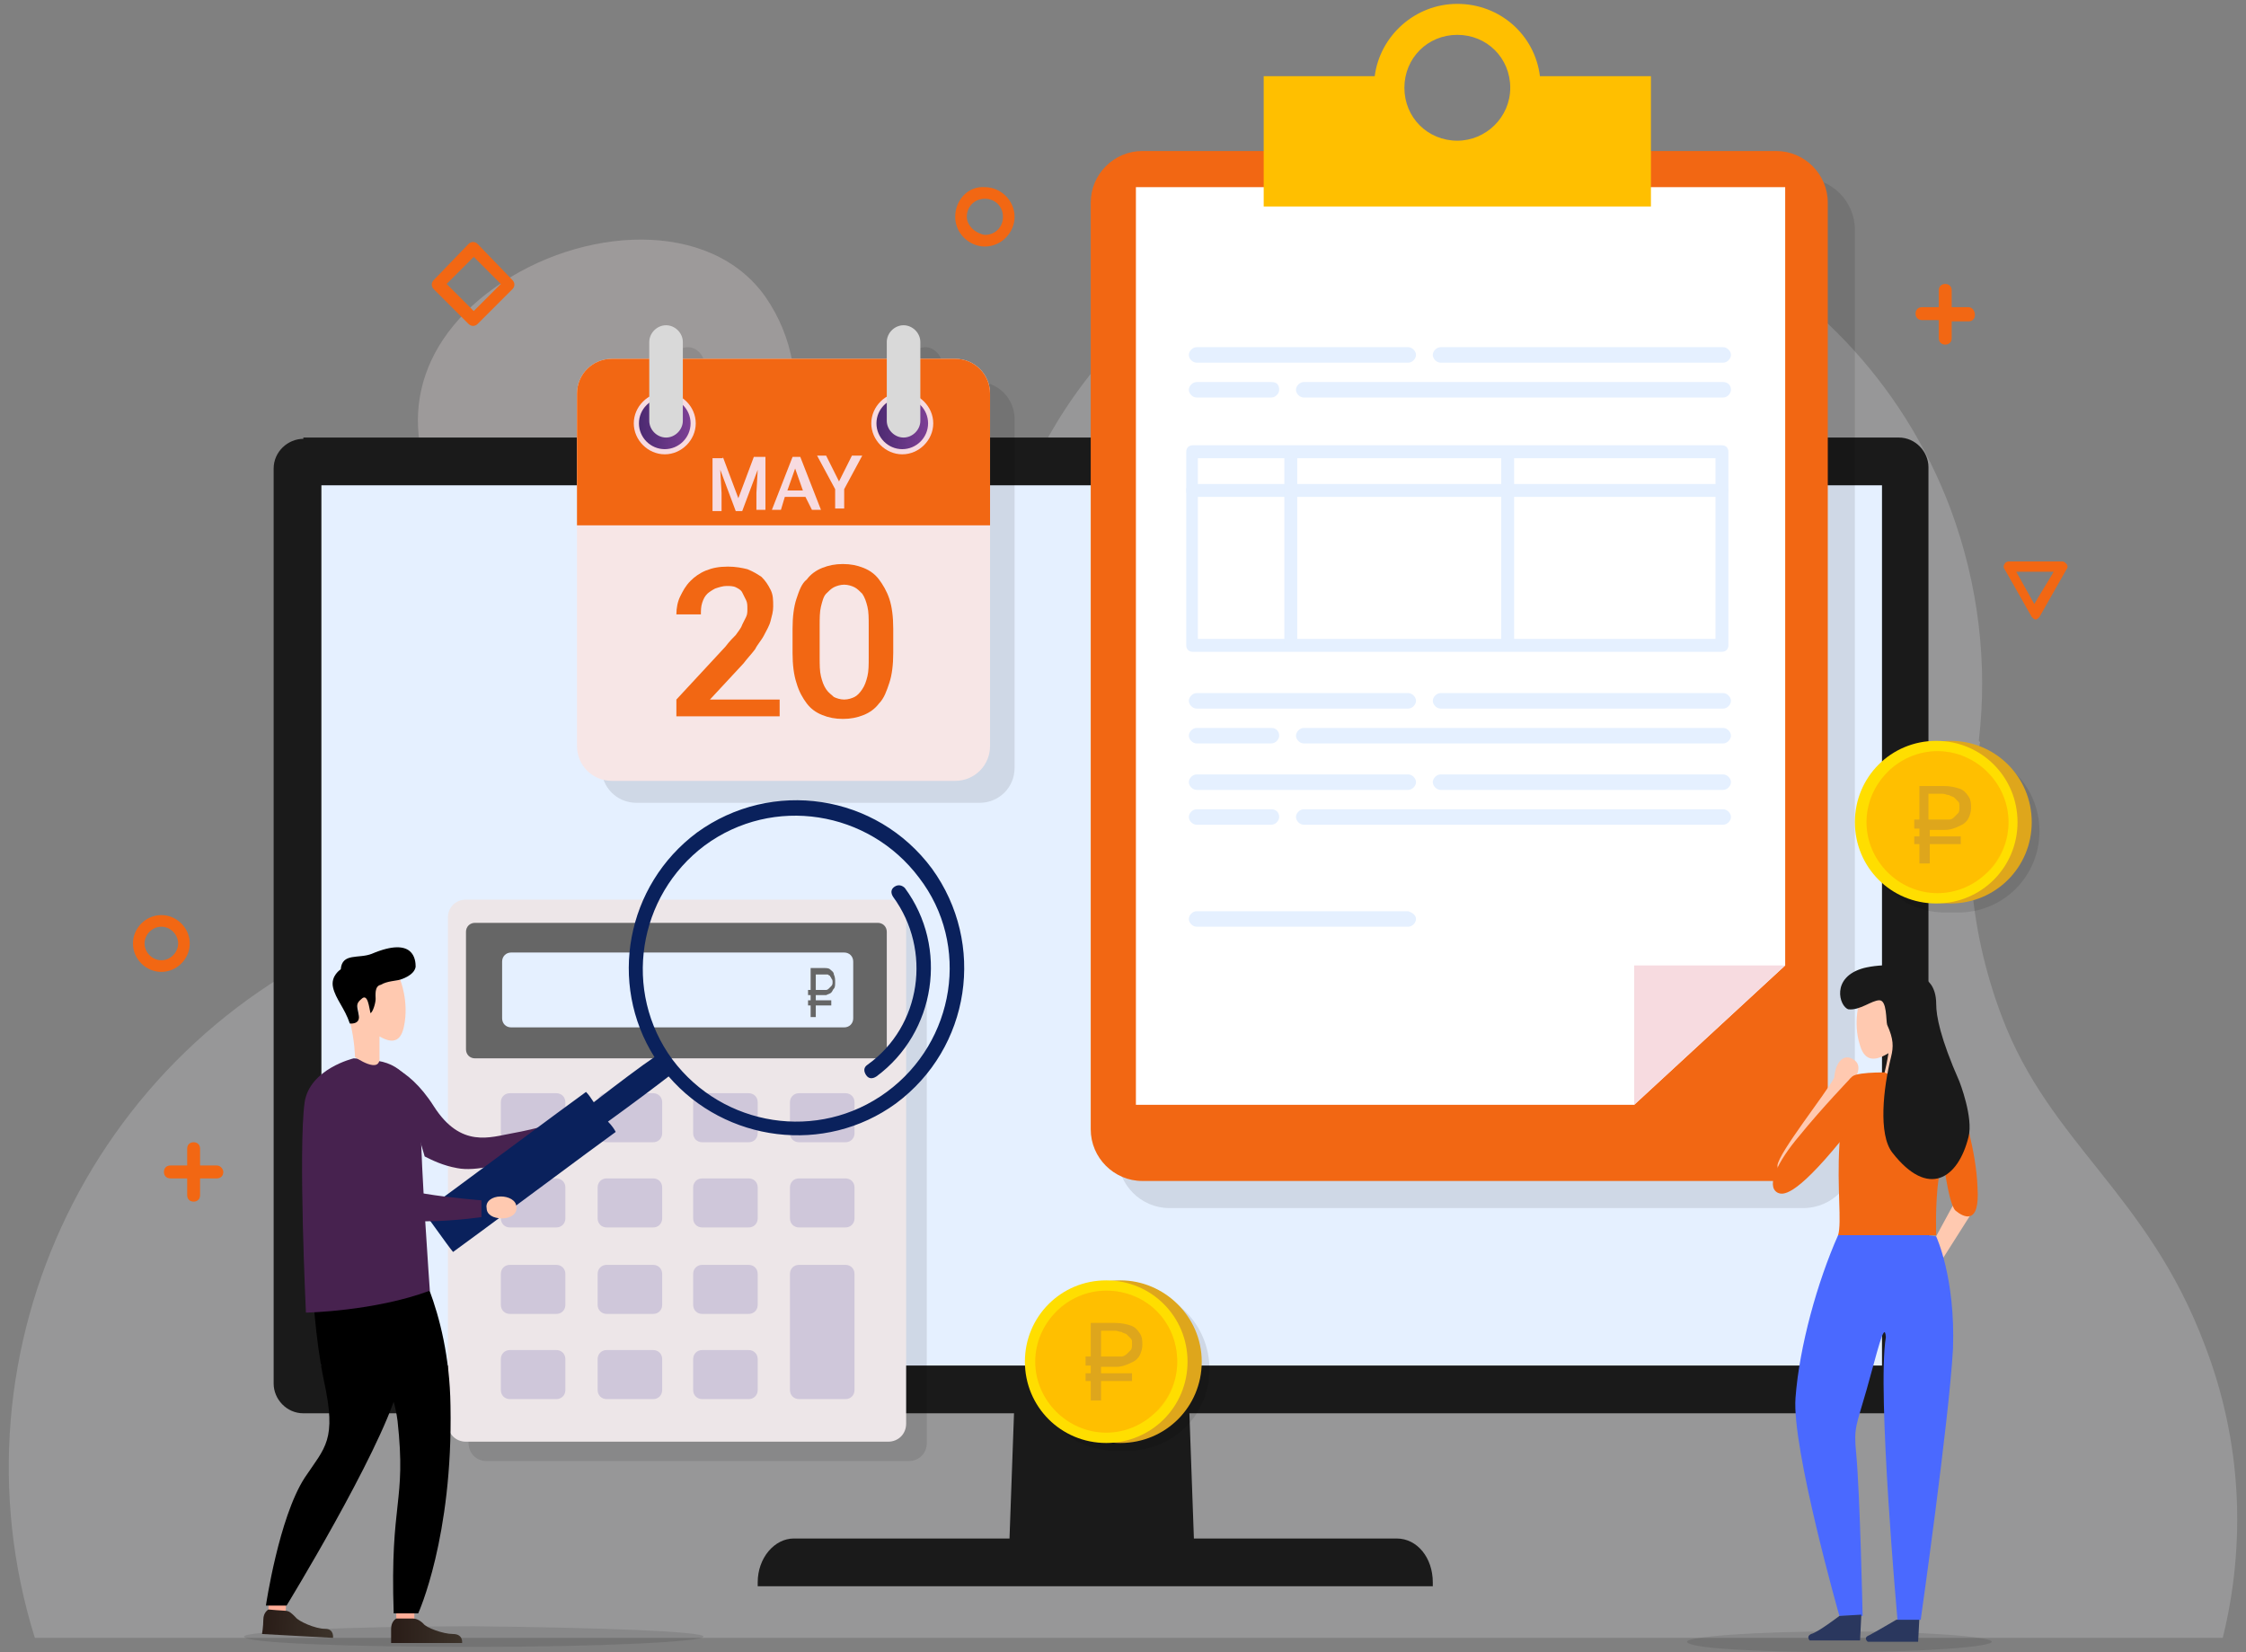 <?xml version="1.0" encoding="UTF-8"?> <svg xmlns="http://www.w3.org/2000/svg" width="174" height="128" viewBox="0 0 174 128" fill="none"><rect x="0" y="0" width="174" height="128" fill="#808080" stroke="none"/> <g opacity="0.5"> <path opacity="0.5" d="M172.2 126.9C174 119.6 173.7 111.7 170.8 104.2C166.4 92.5 158.8 88.6 155.1 78.8C152.4 71.7 152 64.4 153.4 57.5C153.4 57.5 153.4 57.5 153.3 57.4C154 51.5 153.3 45.3 151.1 39.4C143.6 19.5 121.3 9.4 101.4 16.9C80.9 24.6 77.8 42.7 77.7 42.7C75.4 53.2 68 62.3 57.1 66.4C46.1 70.5 38.8 68.3 29.7 71.8C7.4 80.2 -4.3 104.5 2.7 126.9H172.2Z" fill="#DADDDF"></path> <path opacity="0.5" d="M55 42.7C61.7 38 63.6 29.2 59.3 23C55 16.9 45 17.5 38.3 22.3C31.6 27.1 30.7 34.1 35 40.2C39.4 46.3 48.3 47.5 55 42.7Z" fill="#F4E6E6"></path> </g> <path d="M10.3 73.1C10.3 74.3 11.3 75.3 12.5 75.3C13.7 75.3 14.7 74.3 14.7 73.1C14.7 71.9 13.7 70.9 12.5 70.9C11.3 70.9 10.3 71.9 10.3 73.1ZM11.2 73.1C11.2 72.4 11.8 71.8 12.5 71.8C13.2 71.8 13.8 72.4 13.8 73.1C13.8 73.8 13.2 74.4 12.5 74.4C11.8 74.4 11.2 73.8 11.2 73.1Z" fill="#F26713"></path> <path d="M74 16.8C74 18.1 75.1 19.1 76.3 19.1C77.6 19.1 78.6 18 78.6 16.8C78.6 15.5 77.5 14.5 76.3 14.5C75 14.4 74 15.5 74 16.8ZM74.9 16.8C74.9 16 75.5 15.4 76.3 15.4C77.1 15.4 77.7 16 77.7 16.8C77.7 17.6 77.1 18.2 76.3 18.2C75.6 18.1 74.9 17.5 74.9 16.8Z" fill="#F26713"></path> <path d="M152.5 23.8H151.2V22.5C151.2 22.2 151 22 150.7 22C150.4 22 150.2 22.2 150.2 22.5V23.8H148.9C148.6 23.8 148.4 24 148.4 24.3C148.4 24.6 148.6 24.8 148.9 24.8H150.2V26.2C150.2 26.5 150.4 26.7 150.7 26.7C151 26.7 151.2 26.5 151.2 26.2V24.9H152.5C152.8 24.9 153 24.7 153 24.4C153 24.1 152.8 23.8 152.5 23.8Z" fill="#F26713"></path> <path d="M16.8 90.3H15.5V89C15.5 88.7 15.3 88.5 15 88.5C14.7 88.5 14.5 88.7 14.5 89V90.3H13.2C12.9 90.3 12.7 90.5 12.7 90.8C12.7 91.1 12.9 91.3 13.2 91.3H14.5V92.6C14.5 92.9 14.7 93.1 15 93.1C15.3 93.1 15.5 92.9 15.5 92.6V91.3H16.8C17.1 91.3 17.3 91.1 17.3 90.8C17.3 90.6 17.1 90.3 16.8 90.3Z" fill="#F26713"></path> <path d="M158 47.8L160.1 44.1C160.2 44 160.2 43.8 160.1 43.7C160 43.6 159.9 43.5 159.8 43.5H155.6C155.5 43.5 155.3 43.6 155.3 43.7C155.2 43.8 155.2 44 155.3 44.1L157.4 47.8C157.5 47.9 157.6 48 157.7 48C157.8 48 157.9 47.9 158 47.8ZM157.6 46.8C157.2 46.1 156.6 45 156.2 44.3C157 44.3 158.3 44.3 159.1 44.3C158.7 45 158 46.1 157.6 46.8Z" fill="#F26713"></path> <path d="M33.6 21.7C33.4 21.9 33.4 22.2 33.6 22.4L36.3 25.1C36.5 25.3 36.8 25.3 37 25.1L39.7 22.4C39.9 22.2 39.9 21.9 39.7 21.7L37 18.9C36.8 18.7 36.5 18.7 36.3 18.9L33.6 21.7ZM36.7 19.9C37.1 20.3 38.3 21.5 38.8 22C38.4 22.4 37.2 23.6 36.7 24.1C36.3 23.7 35.1 22.5 34.6 22C35 21.6 36.2 20.4 36.7 19.9Z" fill="#F26713"></path> <path d="M92.5 119.4H78.2L78.6 108.3H92.1L92.5 119.4Z" fill="#1A1A1A"></path> <path d="M23.5 34C22.3 34 21.2 35 21.2 36.3V107.2C21.2 108.4 22.2 109.5 23.5 109.5H147.1C148.3 109.5 149.4 108.5 149.4 107.2V36.2C149.4 35 148.4 33.9 147.1 33.9H23.5V34Z" fill="#1A1A1A"></path> <path d="M145.8 37.6H24.9V105.8H145.8V37.6Z" fill="#E5F0FF"></path> <path opacity="0.1" d="M143.7 89.6C143.7 91.8 141.9 93.6 139.7 93.6H90.6C88.4 93.6 86.6 91.8 86.6 89.6V17.8C86.6 15.6 88.4 13.8 90.6 13.8H139.7C141.9 13.8 143.7 15.6 143.7 17.8V89.6Z" fill="black"></path> <path d="M141.6 87.5C141.6 89.7 139.8 91.5 137.6 91.5H88.5C86.3 91.5 84.5 89.7 84.5 87.5V15.7C84.5 13.5 86.3 11.7 88.5 11.7H137.6C139.8 11.7 141.6 13.5 141.6 15.7V87.5Z" fill="#F26713"></path> <path d="M138.3 74.8L126.6 85.6H88V14.5H138.3V74.8Z" fill="white"></path> <path d="M119.3 5.9C118.9 2.7 116.2 0.3 112.9 0.3C109.6 0.3 106.9 2.8 106.5 5.9H97.9V16H127.9V5.9H119.3ZM112.9 10.9C110.6 10.9 108.8 9.1 108.8 6.8C108.8 4.5 110.6 2.7 112.9 2.7C115.2 2.7 117 4.5 117 6.8C117 9.1 115.1 10.9 112.9 10.9Z" fill="#FFBF00"></path> <path d="M138.3 74.8H126.6V85.6L138.3 74.8Z" fill="#F7DBE0"></path> <path opacity="0.1" d="M71.8 111.8C71.8 112.6 71.2 113.2 70.4 113.2H37.7C36.9 113.2 36.3 112.6 36.3 111.8V72.6C36.3 71.8 36.9 71.2 37.7 71.2H70.4C71.2 71.2 71.8 71.8 71.8 72.6V111.8Z" fill="black"></path> <path d="M70.2 110.3C70.2 111.1 69.6 111.7 68.8 111.7H36.1C35.3 111.7 34.7 111.1 34.7 110.3V71.1C34.7 70.3 35.3 69.7 36.1 69.7H68.8C69.6 69.7 70.2 70.3 70.2 71.1V110.3Z" fill="#EDE6E8"></path> <path d="M43.8 87.8C43.8 88.2 43.5 88.5 43.1 88.5H39.5C39.1 88.5 38.8 88.2 38.8 87.8V85.4C38.8 85 39.1 84.7 39.5 84.7H43.1C43.5 84.7 43.8 85 43.8 85.4V87.8Z" fill="#CFC7DA"></path> <path d="M43.8 94.4C43.8 94.8 43.5 95.1 43.1 95.1H39.5C39.1 95.1 38.8 94.8 38.8 94.4V92C38.8 91.6 39.1 91.3 39.5 91.3H43.1C43.5 91.3 43.8 91.6 43.8 92V94.4Z" fill="#CFC7DA"></path> <path d="M43.8 101.1C43.8 101.5 43.5 101.8 43.1 101.8H39.5C39.1 101.8 38.8 101.5 38.8 101.1V98.7C38.8 98.3 39.1 98 39.5 98H43.1C43.5 98 43.8 98.3 43.8 98.7V101.1Z" fill="#CFC7DA"></path> <path d="M43.8 107.7C43.8 108.1 43.5 108.4 43.1 108.4H39.5C39.1 108.4 38.8 108.1 38.8 107.7V105.3C38.8 104.9 39.1 104.6 39.5 104.6H43.1C43.5 104.6 43.8 104.9 43.8 105.3V107.7Z" fill="#CFC7DA"></path> <path d="M51.3 87.8C51.3 88.2 51 88.5 50.6 88.5H47C46.6 88.5 46.3 88.2 46.3 87.8V85.4C46.3 85 46.6 84.7 47 84.7H50.6C51 84.7 51.3 85 51.3 85.4V87.8Z" fill="#CFC7DA"></path> <path d="M51.3 94.4C51.3 94.8 51 95.1 50.6 95.1H47C46.6 95.1 46.3 94.8 46.3 94.4V92C46.3 91.6 46.6 91.3 47 91.3H50.6C51 91.3 51.3 91.6 51.3 92V94.4Z" fill="#CFC7DA"></path> <path d="M51.3 101.1C51.3 101.5 51 101.8 50.6 101.8H47C46.6 101.8 46.3 101.5 46.3 101.1V98.7C46.3 98.3 46.6 98 47 98H50.6C51 98 51.3 98.3 51.3 98.7V101.1Z" fill="#CFC7DA"></path> <path d="M51.3 107.7C51.3 108.1 51 108.4 50.6 108.4H47C46.6 108.4 46.3 108.1 46.3 107.7V105.3C46.3 104.9 46.6 104.6 47 104.6H50.6C51 104.6 51.3 104.9 51.3 105.3V107.7Z" fill="#CFC7DA"></path> <path d="M58.7 87.8C58.7 88.2 58.4 88.5 58 88.5H54.4C54 88.5 53.7 88.2 53.7 87.8V85.4C53.7 85 54 84.7 54.4 84.7H58C58.4 84.7 58.7 85 58.7 85.4V87.8Z" fill="#CFC7DA"></path> <path d="M58.7 94.4C58.7 94.8 58.4 95.1 58 95.1H54.4C54 95.1 53.7 94.8 53.7 94.4V92C53.7 91.6 54 91.3 54.4 91.3H58C58.4 91.3 58.7 91.6 58.7 92V94.4Z" fill="#CFC7DA"></path> <path d="M58.7 101.1C58.7 101.5 58.4 101.8 58 101.8H54.4C54 101.8 53.7 101.5 53.7 101.1V98.7C53.7 98.3 54 98 54.4 98H58C58.4 98 58.7 98.3 58.7 98.7V101.1Z" fill="#CFC7DA"></path> <path d="M58.7 107.7C58.7 108.1 58.4 108.4 58 108.4H54.4C54 108.4 53.7 108.1 53.7 107.7V105.3C53.7 104.9 54 104.6 54.4 104.6H58C58.4 104.6 58.7 104.9 58.7 105.3V107.7Z" fill="#CFC7DA"></path> <path d="M66.2 87.8C66.2 88.2 65.9 88.5 65.5 88.5H61.9C61.5 88.5 61.2 88.2 61.2 87.8V85.4C61.2 85 61.5 84.7 61.9 84.7H65.5C65.9 84.7 66.2 85 66.2 85.4V87.8Z" fill="#CFC7DA"></path> <path d="M66.2 94.4C66.2 94.8 65.9 95.1 65.5 95.1H61.9C61.5 95.1 61.2 94.8 61.2 94.4V92C61.2 91.6 61.5 91.3 61.9 91.3H65.5C65.9 91.3 66.2 91.6 66.2 92V94.4Z" fill="#CFC7DA"></path> <path d="M66.2 107.7C66.2 108.1 65.9 108.4 65.5 108.4H61.9C61.5 108.4 61.2 108.1 61.2 107.7V98.7C61.2 98.3 61.5 98 61.9 98H65.5C65.9 98 66.2 98.3 66.2 98.7V107.7Z" fill="#CFC7DA"></path> <path d="M68.8 81.3C68.8 81.7 68.5 82 68.1 82H36.8C36.4 82 36.1 81.7 36.1 81.3V72.2C36.1 71.8 36.4 71.5 36.8 71.5H68C68.4 71.5 68.7 71.8 68.7 72.2V81.3H68.8Z" fill="#666666"></path> <path d="M66.1 78.9C66.1 79.3 65.8 79.6 65.4 79.6H39.6C39.2 79.6 38.9 79.3 38.9 78.9V74.5C38.9 74.1 39.2 73.8 39.6 73.8H65.4C65.8 73.8 66.1 74.1 66.1 74.5V78.9Z" fill="#E5F0FF"></path> <path opacity="0.1" d="M75.8 29.6H73V28.3C73 27.6 72.4 26.9 71.7 26.9C71 26.9 70.3 27.5 70.3 28.3V29.6H54.6V28.3C54.6 27.6 54 26.9 53.3 26.9C52.6 26.9 52 27.5 52 28.3V29.6H49.3C47.8 29.6 46.6 30.8 46.6 32.3V59.5C46.6 61 47.8 62.2 49.3 62.2H75.9C77.4 62.2 78.6 61 78.6 59.5V32.3C78.5 30.8 77.3 29.6 75.8 29.6Z" fill="black"></path> <path d="M76.7 57.8C76.7 59.3 75.5 60.5 74 60.5H47.4C45.9 60.5 44.7 59.3 44.7 57.8V30.5C44.7 29 45.9 27.8 47.4 27.8H74C75.5 27.8 76.7 29 76.7 30.5V57.8Z" fill="#F7E6E6"></path> <path d="M74 27.8H47.4C45.9 27.8 44.7 29 44.7 30.5V40.7H76.7V30.5C76.7 29 75.5 27.8 74 27.8Z" fill="#F26713"></path> <path d="M72.3 32.8C72.3 34.1 71.2 35.2 69.9 35.2C68.6 35.2 67.5 34.1 67.5 32.8C67.5 31.5 68.6 30.4 69.9 30.4C71.2 30.4 72.3 31.5 72.3 32.8Z" fill="#F7DBE0"></path> <path d="M71.9 32.8C71.9 33.9 71 34.8 69.9 34.8C68.8 34.8 67.9 33.9 67.9 32.8C67.9 31.7 68.8 30.8 69.9 30.8C71 30.8 71.9 31.7 71.9 32.8Z" fill="url(#paint0_linear)"></path> <path d="M71.3 32.6C71.3 33.3 70.7 33.9 70 33.9C69.3 33.9 68.7 33.3 68.7 32.6V26.5C68.7 25.8 69.3 25.2 70 25.2C70.7 25.2 71.3 25.8 71.3 26.5V32.6Z" fill="#D9D9D9"></path> <path d="M53.9 32.8C53.9 34.1 52.8 35.2 51.5 35.2C50.2 35.2 49.1 34.1 49.1 32.8C49.1 31.5 50.2 30.4 51.5 30.4C52.8 30.4 53.9 31.5 53.9 32.8Z" fill="#F7DBE0"></path> <path d="M53.5 32.8C53.5 33.9 52.6 34.8 51.5 34.8C50.4 34.8 49.5 33.9 49.5 32.8C49.5 31.7 50.4 30.8 51.5 30.8C52.6 30.8 53.5 31.7 53.5 32.8Z" fill="url(#paint1_linear)"></path> <path d="M52.9 32.6C52.9 33.3 52.3 33.9 51.6 33.9C50.9 33.9 50.3 33.3 50.3 32.6V26.5C50.3 25.8 50.9 25.2 51.6 25.2C52.3 25.2 52.9 25.8 52.9 26.5V32.6Z" fill="#D9D9D9"></path> <path d="M56 35.4L57.2 38.6L58.4 35.4H59.3V39.5H58.6V38.2L58.7 36.4L57.5 39.6H57L55.8 36.4L55.9 38.2V39.6H55.2V35.5H56V35.4Z" fill="#F7DBE0"></path> <path d="M62.4 38.5H60.8L60.5 39.5H59.8L61.4 35.4H62L63.6 39.5H62.9L62.4 38.5ZM61 38H62.2L61.6 36.3L61 38Z" fill="#F7DBE0"></path> <path d="M65 37.3L66 35.3H66.8L65.4 37.9V39.4H64.7V37.9L63.3 35.3H64L65 37.3Z" fill="#F7DBE0"></path> <path d="M60.2 55.5H52.4V54.2L56.2 50.1C56.5 49.7 56.8 49.4 57 49.2C57.2 48.9 57.4 48.7 57.5 48.4C57.6 48.2 57.7 48 57.8 47.8C57.9 47.6 57.9 47.4 57.9 47.2C57.9 46.9 57.9 46.7 57.8 46.5C57.7 46.3 57.6 46.1 57.5 45.9C57.4 45.7 57.2 45.6 57 45.5C56.8 45.4 56.5 45.4 56.3 45.4C56 45.4 55.7 45.5 55.4 45.6C55.2 45.7 54.9 45.9 54.8 46C54.6 46.2 54.5 46.4 54.4 46.7C54.3 47 54.3 47.3 54.3 47.6H52.4C52.4 47.1 52.5 46.6 52.7 46.2C52.9 45.8 53.1 45.4 53.5 45C53.8 44.7 54.2 44.4 54.7 44.2C55.2 44 55.7 43.9 56.4 43.9C57 43.9 57.5 44 57.9 44.1C58.4 44.3 58.7 44.5 59 44.7C59.3 45 59.5 45.3 59.7 45.7C59.9 46.1 59.9 46.5 59.9 47C59.9 47.4 59.8 47.7 59.7 48.1C59.6 48.5 59.4 48.8 59.2 49.2C59 49.6 58.7 49.9 58.5 50.3C58.2 50.7 57.9 51 57.6 51.4L55 54.2H60.4V55.5H60.2Z" fill="#F26713"></path> <path d="M69.2 50.6C69.2 51.5 69.1 52.3 68.9 52.9C68.7 53.5 68.5 54.1 68.1 54.5C67.8 54.9 67.4 55.2 66.9 55.4C66.4 55.6 65.9 55.7 65.3 55.7C64.7 55.7 64.2 55.6 63.7 55.4C63.2 55.2 62.8 54.9 62.5 54.5C62.2 54.1 61.9 53.6 61.7 52.9C61.5 52.3 61.4 51.5 61.4 50.6V48.7C61.4 47.8 61.5 47 61.7 46.4C61.9 45.8 62.1 45.2 62.5 44.9C62.8 44.5 63.2 44.2 63.7 44C64.2 43.8 64.7 43.7 65.3 43.7C65.9 43.7 66.4 43.8 66.9 44C67.4 44.2 67.8 44.5 68.1 44.9C68.4 45.3 68.7 45.8 68.9 46.4C69.1 47 69.2 47.8 69.2 48.7V50.6ZM67.3 48.5C67.3 47.9 67.3 47.4 67.2 47C67.1 46.6 67 46.3 66.8 46C66.6 45.8 66.4 45.6 66.2 45.5C66 45.4 65.7 45.3 65.4 45.3C65.1 45.3 64.8 45.4 64.6 45.5C64.4 45.6 64.2 45.8 64 46C63.8 46.2 63.7 46.6 63.6 47C63.5 47.4 63.5 47.9 63.5 48.5V50.9C63.5 51.5 63.5 52 63.6 52.4C63.7 52.8 63.8 53.1 64 53.4C64.2 53.7 64.4 53.8 64.6 54C64.8 54.1 65.1 54.2 65.4 54.2C65.7 54.2 66 54.1 66.2 54C66.4 53.9 66.6 53.7 66.8 53.4C67 53.1 67.1 52.8 67.2 52.4C67.3 52 67.3 51.5 67.3 50.9V48.5Z" fill="#F26713"></path> <path d="M92.4 34.5C92.1 34.5 91.9 34.7 91.9 35V50C91.9 50.3 92.1 50.5 92.4 50.5H133.4C133.7 50.5 133.9 50.3 133.9 50V35C133.9 34.7 133.7 34.5 133.4 34.5H92.4ZM132.9 35.5C132.9 36.4 132.9 48.7 132.9 49.5C132 49.5 93.7 49.5 92.8 49.5C92.8 48.6 92.8 36.3 92.8 35.5C93.7 35.5 132 35.5 132.9 35.5Z" fill="#E5F0FF"></path> <path d="M92.4 37.5C92.1 37.5 91.9 37.7 91.9 38C91.9 38.3 92.1 38.5 92.4 38.5H133.4C133.7 38.5 133.9 38.3 133.9 38C133.9 37.7 133.7 37.5 133.4 37.5H92.4Z" fill="#E5F0FF"></path> <path d="M99.5 35.5V49.9C99.5 50.2 99.7 50.4 100 50.4C100.3 50.4 100.5 50.2 100.5 49.9V35.5C100.5 35.2 100.3 35 100 35C99.7 35 99.5 35.2 99.5 35.5Z" fill="#E5F0FF"></path> <path d="M116.3 35.5V49.9C116.3 50.2 116.5 50.4 116.8 50.4C117.1 50.4 117.3 50.2 117.3 49.9V35.5C117.3 35.2 117.1 35 116.8 35C116.5 35 116.3 35.2 116.3 35.5Z" fill="#E5F0FF"></path> <path d="M109.7 27.5C109.7 27.8 109.4 28.1 109.1 28.1H92.7C92.4 28.1 92.1 27.8 92.1 27.5C92.1 27.2 92.4 26.9 92.7 26.9H109.1C109.4 26.9 109.7 27.2 109.7 27.5Z" fill="#E5F0FF"></path> <path d="M134.1 27.5C134.1 27.8 133.8 28.1 133.5 28.1H111.6C111.3 28.1 111 27.8 111 27.5C111 27.2 111.3 26.9 111.6 26.9H133.5C133.8 26.9 134.1 27.2 134.1 27.5Z" fill="#E5F0FF"></path> <path d="M99.1 30.2C99.1 30.5 98.8 30.8 98.5 30.8H92.7C92.4 30.8 92.1 30.5 92.1 30.2C92.1 29.9 92.4 29.6 92.7 29.6H98.5C98.9 29.6 99.1 29.8 99.1 30.2Z" fill="#E5F0FF"></path> <path d="M134.1 30.2C134.1 30.5 133.8 30.8 133.5 30.8H101C100.7 30.8 100.4 30.5 100.4 30.2C100.4 29.9 100.7 29.6 101 29.6H133.5C133.8 29.6 134.1 29.8 134.1 30.2Z" fill="#E5F0FF"></path> <path d="M109.7 54.3C109.7 54.6 109.4 54.9 109.1 54.9H92.7C92.4 54.9 92.1 54.6 92.1 54.3C92.1 54 92.4 53.7 92.7 53.7H109.1C109.4 53.7 109.7 54 109.7 54.3Z" fill="#E5F0FF"></path> <path d="M134.1 54.3C134.1 54.6 133.8 54.9 133.5 54.9H111.6C111.3 54.9 111 54.6 111 54.3C111 54 111.3 53.7 111.6 53.7H133.5C133.8 53.7 134.1 54 134.1 54.3Z" fill="#E5F0FF"></path> <path d="M99.1 57C99.1 57.3 98.8 57.6 98.5 57.6H92.7C92.4 57.6 92.1 57.3 92.1 57C92.1 56.7 92.4 56.4 92.7 56.4H98.5C98.9 56.4 99.1 56.7 99.1 57Z" fill="#E5F0FF"></path> <path d="M134.1 57C134.1 57.3 133.8 57.6 133.5 57.6H101C100.7 57.6 100.4 57.3 100.4 57C100.4 56.7 100.7 56.4 101 56.4H133.5C133.8 56.4 134.1 56.7 134.1 57Z" fill="#E5F0FF"></path> <path d="M109.7 60.6C109.7 60.9 109.4 61.2 109.1 61.2H92.7C92.4 61.2 92.1 60.9 92.1 60.6C92.1 60.3 92.4 60 92.7 60H109.1C109.4 60 109.7 60.3 109.7 60.6Z" fill="#E5F0FF"></path> <path d="M109.7 71.2C109.7 71.5 109.4 71.8 109.1 71.8H92.7C92.4 71.8 92.1 71.5 92.1 71.2C92.1 70.9 92.4 70.6 92.7 70.6H109.1C109.4 70.7 109.7 70.9 109.7 71.2Z" fill="#E5F0FF"></path> <path d="M134.1 60.6C134.1 60.9 133.8 61.2 133.5 61.2H111.6C111.3 61.2 111 60.9 111 60.6C111 60.3 111.3 60 111.6 60H133.5C133.8 60 134.1 60.3 134.1 60.6Z" fill="#E5F0FF"></path> <path d="M99.1 63.3C99.1 63.6 98.8 63.9 98.5 63.9H92.7C92.4 63.9 92.1 63.6 92.1 63.3C92.1 63 92.4 62.7 92.7 62.7H98.5C98.9 62.7 99.1 63 99.1 63.3Z" fill="#E5F0FF"></path> <path d="M134.1 63.3C134.1 63.6 133.8 63.9 133.5 63.9H101C100.7 63.9 100.4 63.6 100.4 63.3C100.4 63 100.7 62.7 101 62.7H133.5C133.8 62.7 134.1 63 134.1 63.3Z" fill="#E5F0FF"></path> <path opacity="0.1" d="M54.5 126.8C54.5 127.2 46.5 127.6 36.7 127.6C26.9 127.6 18.9 127.3 18.9 126.8C18.9 126.4 26.9 126 36.7 126C46.5 126.1 54.5 126.4 54.5 126.8Z" fill="black"></path> <path d="M46.1 87.8C46.7 87.5 47.1 87 46.9 86.6C46.7 86.2 46.1 86 45.5 86.3C44.9 86.6 44.5 87.1 44.7 87.5C44.8 87.9 45.5 88 46.1 87.8Z" fill="#FFAD97"></path> <path d="M31.6 85.5C31.1 83.9 30.3 82.9 29.3 82.3C29.3 82.3 31.5 82.4 33.6 85.7C35.7 89 38 88.1 39.7 87.8C41.4 87.5 43.9 86.8 43.9 86.8L44.3 88C44.3 88 38.3 91.1 35.4 90.5C34.3 90.3 33.5 89.9 32.9 89.6C32.5 88.2 32 86.6 31.6 85.5Z" fill="#47224F"></path> <path d="M69.3 68.7C69 68.9 69 69.2 69.2 69.5C72.2 73.6 71.4 79.5 67.2 82.5C66.9 82.7 66.9 83 67.1 83.3C67.3 83.6 67.6 83.6 67.9 83.4C72.5 80 73.5 73.4 70.1 68.8C69.9 68.6 69.6 68.5 69.3 68.7Z" fill="#0A215C"></path> <path d="M72.2 67.3C67.9 61.5 59.8 60.3 54 64.5C48.5 68.6 47.1 76.2 50.7 81.9C49.8 82.5 47.8 84 46 85.4C45.8 85.1 45.6 84.8 45.4 84.6C44.4 85.3 33.8 93.2 32.8 93.9C33.3 94.5 34.6 96.4 35.1 97C36.1 96.3 46.7 88.4 47.7 87.7C47.6 87.5 47.4 87.2 47.1 86.9C48.9 85.6 50.9 84.1 51.8 83.4C56.2 88.5 63.9 89.5 69.4 85.5C75.2 81.2 76.4 73.1 72.2 67.3ZM68.7 84.6C63.4 88.5 56 87.3 52.1 82.1C48.2 76.8 49.4 69.4 54.6 65.5C59.9 61.6 67.3 62.8 71.2 68C75.2 73.2 74 80.7 68.7 84.6Z" fill="#0A215C"></path> <path d="M30.7 124.4V125.9H32.1V124.3L30.7 124.4Z" fill="#FFAD97"></path> <path d="M30.7 125.4C30.7 125.4 30.3 125.6 30.3 126.2C30.3 126.7 30.3 127.3 30.3 127.3H35.8C35.8 127.3 35.9 126.6 35.1 126.6C34.3 126.6 33 126.1 32.8 125.8C32.5 125.5 32.2 125.4 32 125.4C31.9 125.4 30.7 125.4 30.7 125.4Z" fill="url(#paint2_linear)"></path> <path d="M31.7 96.7C31.7 96.7 34.8 101.3 34.9 108.9C35.1 119.1 32.4 125 32.4 125C32.4 125 31.3 125 30.5 125C30.2 116.2 31.5 116.5 30.8 110.1C30.2 105.1 25.3 100.7 25.3 98.5C25.2 96.2 31.7 96.7 31.7 96.7Z" fill="black"></path> <path d="M20.8 123.7V125.3H22.1L22.2 123.7H20.8Z" fill="#FFAD97"></path> <path d="M20.8 124.7C20.8 124.7 20.4 124.9 20.4 125.5C20.4 126 20.3 126.6 20.3 126.6L25.8 126.9C25.8 126.9 25.9 126.2 25.2 126.2C24.4 126.2 23.1 125.6 22.9 125.3C22.6 125 22.4 124.8 22.1 124.8C21.9 124.8 20.8 124.7 20.8 124.7Z" fill="url(#paint3_linear)"></path> <path d="M24.2 99.5C24.2 99.5 24.4 103.7 25.1 107C26.1 111.6 25.2 112.1 23.6 114.5C21.6 117.6 20.6 124.4 20.6 124.4H22.2C22.2 124.4 29.3 112.8 30.8 107.7C32.7 100.9 31.8 97.7 31.8 97.7L27.6 97.4L24.2 99.5Z" fill="black"></path> <path d="M27.4 82C27.4 82 24 82.8 23.6 85.4C23.1 89 23.7 101.7 23.7 101.7C23.7 101.7 29 101.6 33.3 100C33.3 100 32.6 90.2 32.6 87.2C32.6 84.1 31.2 82.5 29.3 82.2C27.8 82 27.4 82 27.4 82Z" fill="#47224F"></path> <path d="M31.3 79.5C31.7 77.6 31 75.9 31 75.9C30.7 76 30 76 29.5 76.1C29 76.2 29.1 76.9 29.1 77.2C29.1 77.5 28.9 78.3 28.7 78.3C28.6 77.9 28.5 76.7 28 77.2C27.5 77.7 27.7 77.8 27.8 78.5C27.9 79.2 27.1 79.1 27.1 79.1C27.5 80.7 27.5 81.9 27.5 81.9C27.5 81.9 29.5 83.3 29.4 81.9C29.4 81.2 29.4 80.3 29.4 80.3C30.6 81 31.1 80.5 31.3 79.5Z" fill="#FFC9B0"></path> <path d="M31 75.9C31 75.9 32.1 75.6 32.2 74.9C32.2 74.4 32.1 72.5 28.8 73.9C27.8 74.3 26.5 73.8 26.4 75.1C26.4 75.1 25.6 75.6 25.8 76.5C26 77.4 26.7 78.1 27.1 79.3C27.1 79.3 27.9 79.4 27.8 78.7C27.7 78 27.5 77.8 28 77.4C28.5 76.9 28.6 78.1 28.7 78.5C28.9 78.4 29.1 77.7 29.1 77.4C29.1 77.1 29 76.4 29.5 76.3C30 76 30.7 76 31 75.9Z" fill="black"></path> <path d="M38.9 94.4C39.6 94.4 40.1 94 40 93.5C40 93 39.4 92.7 38.8 92.7C38.1 92.7 37.6 93.1 37.7 93.6C37.7 94.1 38.2 94.4 38.9 94.4Z" fill="#FFC9B0"></path> <path d="M23.7 87.1C23.7 85.4 24.1 83.7 24.9 83.8C24.9 83.8 27 84.7 27.9 88.5C28.8 92.3 31.2 92.2 33 92.5C34.8 92.8 37.3 93 37.3 93V94.3C37.3 94.3 30.6 95.3 28.1 93.8C27.2 93.2 26.5 92.7 26.1 92.2C24.3 89.8 23.7 88.3 23.7 87.1Z" fill="#47224F"></path> <path opacity="0.1" d="M154.3 127.2C154.3 127.6 149 128 142.5 128C136 128 130.7 127.7 130.7 127.2C130.7 126.8 136 126.4 142.5 126.4C149 126.4 154.3 126.8 154.3 127.2Z" fill="black"></path> <path d="M146.9 125.5C146.9 125.5 145.2 126.5 144.8 126.7C144.3 126.9 144.7 127.2 144.7 127.2H148.6L148.7 125.3L146.9 125.5Z" fill="#2A375E"></path> <path d="M151.4 93.2L149.5 96.7L150.2 98L152.8 93.9L151.4 93.2Z" fill="#FFC9B0"></path> <path d="M150 95.8C150 95.8 151.5 99 151.3 104.5C151 110 148.8 125.5 148.8 125.5H147C147 125.5 145.4 107.8 146.1 103.6C146 102.2 145.4 104.9 144.6 107.7C143.8 110.5 143.6 110.6 143.8 112.6C144.1 115.8 144.3 125.2 144.3 125.2H142.5C142.5 125.2 138.8 112.2 139.1 108.3C139.4 104.3 140.8 99.3 142.4 95.7C144.8 94.9 150 95.8 150 95.8Z" fill="#4A69FF"></path> <path d="M142.5 125.2C142.5 125.2 140.8 126.5 140.3 126.6C139.9 126.8 140.2 127.1 140.2 127.1H144.1L144.2 125.1L142.5 125.2Z" fill="#2A375E"></path> <path d="M143.8 83.4C143.8 83.4 144.3 82.5 143.6 82.1C142.9 81.6 142.2 82.2 142.1 83.5C141.4 84.8 137.8 89.3 137.7 90.3C137.7 91.3 139 91.2 139 91.2L142.9 87L143.8 83.4Z" fill="#FFC9B0"></path> <path d="M146.7 83.1C146.7 83.1 144 83 143.5 83.4C142.9 83.9 142.7 85.4 142.5 88.7C142.3 92.1 142.7 94.7 142.4 95.7C142.5 95.7 142.6 95.7 142.6 95.7H150C150 95.7 149.9 93.3 150.2 91.2C150.5 89.1 151.6 85.5 150.9 84.6C150.2 83.7 146.7 83.1 146.7 83.1Z" fill="#F26713"></path> <path d="M150.4 88.8C150.4 88.8 150.9 93.3 151.5 93.8C152.1 94.3 153.4 95 153.2 92C153.1 89.1 152 85.8 152 85.8L151.1 85.2L150.4 88.8Z" fill="#F26713"></path> <path d="M144.1 81C143.5 79.2 144.1 77.4 144.1 77.4C144.4 77.5 145.2 77.4 145.7 77.4C146.2 77.4 146.2 78.1 146.3 78.4C146.3 78.7 146.6 79.4 146.8 79.5C146.9 79.1 146.9 77.9 147.5 78.3C148.1 78.7 147.9 78.9 147.9 79.6C147.9 80.3 148.8 80.1 148.8 80.1C148.5 81.8 148.8 82.2 148.5 82.6C147.9 83.5 146.9 83.5 146 83.1C146.2 82.3 146.3 81.6 146.3 81.6C145 82.4 144.4 82 144.1 81Z" fill="#FFC9B0"></path> <path d="M144.4 75C145.6 74.7 148.4 74.5 149.2 75.9C149.2 75.9 150 76.3 150 77.8C150 78.7 150.3 80.4 151.8 83.8C151.8 83.8 152.9 86.6 152.5 88.1C151.7 91.3 149.4 92.9 146.6 89.3C145.5 87.9 145.9 84.3 146.5 81.9C146.7 81.1 146.7 80.5 146.2 79.4C146.1 79.1 146.2 77.5 145.6 77.5C145 77.5 144.1 78.3 143.2 78.2C142.5 78 141.8 75.7 144.4 75Z" fill="#1A1A1A"></path> <path d="M143.4 83.5C143.4 83.5 141.1 85.9 139.4 88C137.7 90 136.8 91.9 137.7 92.4C138.1 92.6 139 92.8 142.6 88.4C143.8 86.5 143.4 83.5 143.4 83.5Z" fill="#F26713"></path> <path opacity="0.1" d="M151.7 58.1C151.5 58.1 151.4 58.1 151.2 58.1C151 58.1 150.9 58.1 150.7 58.1C147.2 58.1 144.4 60.9 144.4 64.4C144.4 67.9 147.2 70.7 150.7 70.7C150.9 70.7 151 70.7 151.2 70.7C151.4 70.7 151.5 70.7 151.7 70.7C155.2 70.7 158 67.9 158 64.4C158 60.9 155.2 58.1 151.7 58.1Z" fill="black"></path> <path d="M157.4 63.7C157.4 67.2 154.6 70 151.1 70C147.6 70 144.8 67.2 144.8 63.7C144.8 60.2 147.6 57.4 151.1 57.4C154.6 57.4 157.4 60.2 157.4 63.7Z" fill="#DEA61C"></path> <path d="M156.3 63.7C156.3 67.2 153.5 70 150 70C146.5 70 143.7 67.2 143.7 63.7C143.7 60.2 146.5 57.4 150 57.4C153.5 57.4 156.3 60.2 156.3 63.7Z" fill="#FFDE00"></path> <path d="M155.6 63.7C155.6 66.7 153.1 69.2 150.1 69.2C147.1 69.2 144.6 66.7 144.6 63.7C144.6 60.7 147.1 58.2 150.1 58.2C153.1 58.2 155.6 60.7 155.6 63.7Z" fill="#FFBF00"></path> <path opacity="0.3" d="M150.1 58.2C148.5 58.2 147.1 58.9 146.1 59.9C147.1 59 148.4 58.4 149.9 58.4C152.9 58.4 155.4 60.9 155.4 63.9C155.4 65.4 154.8 66.7 153.9 67.7C155 66.7 155.6 65.3 155.6 63.7C155.6 60.7 153.1 58.2 150.1 58.2Z" fill="#FFBF00"></path> <path opacity="0.1" d="M87.4 99.8C87.2 99.8 87.1 99.8 86.9 99.8C86.7 99.8 86.6 99.8 86.4 99.8C82.9 99.8 80.1 102.6 80.1 106.1C80.1 109.6 82.9 112.4 86.4 112.4C86.6 112.4 86.7 112.4 86.9 112.4C87.1 112.4 87.2 112.4 87.4 112.4C90.9 112.4 93.7 109.6 93.7 106.1C93.7 102.6 90.9 99.8 87.4 99.8Z" fill="black"></path> <path d="M93.1 105.5C93.1 109 90.3 111.8 86.8 111.8C83.3 111.8 80.5 109 80.5 105.5C80.5 102 83.3 99.2 86.8 99.2C90.2 99.2 93.1 102 93.1 105.5Z" fill="#DEA61C"></path> <path d="M92 105.5C92 109 89.2 111.8 85.7 111.8C82.2 111.8 79.4 109 79.4 105.5C79.4 102 82.2 99.2 85.7 99.2C89.2 99.2 92 102 92 105.5Z" fill="#FFDE00"></path> <path d="M91.2 105.5C91.2 108.5 88.7 111 85.7 111C82.7 111 80.2 108.5 80.2 105.5C80.2 102.5 82.7 100 85.7 100C88.8 100 91.2 102.4 91.2 105.5Z" fill="#FFBF00"></path> <path opacity="0.3" d="M85.7 100C84.1 100 82.7 100.7 81.7 101.7C82.7 100.8 84 100.2 85.5 100.2C88.5 100.2 91 102.7 91 105.7C91 107.2 90.4 108.5 89.5 109.5C90.6 108.5 91.2 107.1 91.2 105.5C91.2 102.4 88.8 100 85.7 100Z" fill="#FFBF00"></path> <path d="M111 122.9H58.7V122.6C58.7 120.7 60 119.2 61.5 119.2H108.2C109.8 119.2 111 120.7 111 122.6V122.9Z" fill="#1A1A1A"></path> <path d="M149.5 64.2V64.8H151.9V65.4H149.5V66.9H148.7V65.4H148.3V64.8H148.7V64.2H148.3V63.5H148.7V60.9H150.6C151.1 60.9 151.5 61 151.8 61.1C152.1 61.2 152.3 61.4 152.5 61.7C152.7 62 152.7 62.3 152.7 62.6C152.7 62.9 152.6 63.2 152.5 63.4C152.4 63.6 152.2 63.8 152 63.9C151.8 64 151.6 64.1 151.3 64.2C151 64.3 150.8 64.3 150.5 64.3H149.5V64.2ZM150.5 63.5C150.7 63.5 150.9 63.5 151 63.5C151.2 63.5 151.3 63.4 151.4 63.3C151.5 63.2 151.6 63.1 151.7 63C151.8 62.9 151.8 62.7 151.8 62.5C151.8 62.3 151.8 62.2 151.7 62.1C151.6 62 151.5 61.9 151.4 61.8C151.3 61.7 151.1 61.7 151 61.6C150.8 61.6 150.7 61.5 150.5 61.5H149.4V63.5H150.5Z" fill="#DEA61C"></path> <path d="M85.3 105.8V106.4H87.7V107H85.3V108.5H84.5V107H84.1V106.4H84.5V105.8H84.1V105.1H84.5V102.5H86.4C86.9 102.5 87.3 102.6 87.6 102.7C87.9 102.8 88.1 103 88.3 103.3C88.5 103.6 88.5 103.9 88.5 104.2C88.5 104.5 88.4 104.8 88.3 105C88.2 105.2 88 105.4 87.8 105.5C87.6 105.6 87.4 105.7 87.1 105.8C86.8 105.9 86.6 105.9 86.3 105.9H85.3V105.8ZM86.4 105.1C86.6 105.1 86.8 105.1 86.9 105.1C87 105.1 87.2 105 87.3 104.9C87.4 104.8 87.5 104.7 87.6 104.6C87.7 104.5 87.7 104.3 87.7 104.1C87.7 103.9 87.7 103.8 87.6 103.7C87.5 103.6 87.4 103.5 87.3 103.4C87.2 103.3 87 103.3 86.9 103.2C86.7 103.2 86.6 103.1 86.4 103.1H85.3V105.1H86.4Z" fill="#DEA61C"></path> <path d="M63.2 77.1V77.5H64.4V77.9H63.2V78.8H62.8V77.9H62.6V77.5H62.8V77.1H62.6V76.7H62.8V75H63.7C64 75 64.2 75 64.3 75.1C64.4 75.2 64.6 75.3 64.6 75.5C64.7 75.7 64.7 75.9 64.7 76.1C64.7 76.3 64.7 76.5 64.6 76.6C64.5 76.7 64.5 76.8 64.4 76.9C64.3 77 64.2 77 64 77.1C63.9 77.1 63.7 77.1 63.6 77.1H63.2ZM63.7 76.7C63.8 76.7 63.9 76.7 64 76.7C64.1 76.7 64.2 76.6 64.2 76.6C64.2 76.6 64.3 76.5 64.4 76.4C64.5 76.3 64.5 76.2 64.5 76.1C64.5 76 64.5 75.9 64.4 75.8C64.4 75.7 64.3 75.7 64.3 75.6C64.2 75.6 64.2 75.5 64.1 75.5C64 75.5 63.9 75.5 63.8 75.5H63.2V76.7H63.7Z" fill="#666666"></path> <defs> <linearGradient id="paint0_linear" x1="67.93" y1="32.8" x2="71.881" y2="32.8" gradientUnits="userSpaceOnUse"> <stop stop-color="#4C2A71"></stop> <stop offset="1" stop-color="#7D3F95"></stop> </linearGradient> <linearGradient id="paint1_linear" x1="49.538" y1="32.8" x2="53.493" y2="32.8" gradientUnits="userSpaceOnUse"> <stop stop-color="#4C2A71"></stop> <stop offset="1" stop-color="#7D3F95"></stop> </linearGradient> <linearGradient id="paint2_linear" x1="35.914" y1="126.35" x2="30.368" y2="126.35" gradientUnits="userSpaceOnUse"> <stop stop-color="#3D342B"></stop> <stop offset="1" stop-color="#291C17"></stop> </linearGradient> <linearGradient id="paint3_linear" x1="25.914" y1="125.939" x2="20.374" y2="125.644" gradientUnits="userSpaceOnUse"> <stop stop-color="#3D342B"></stop> <stop offset="1" stop-color="#291C17"></stop> </linearGradient> </defs> </svg> 